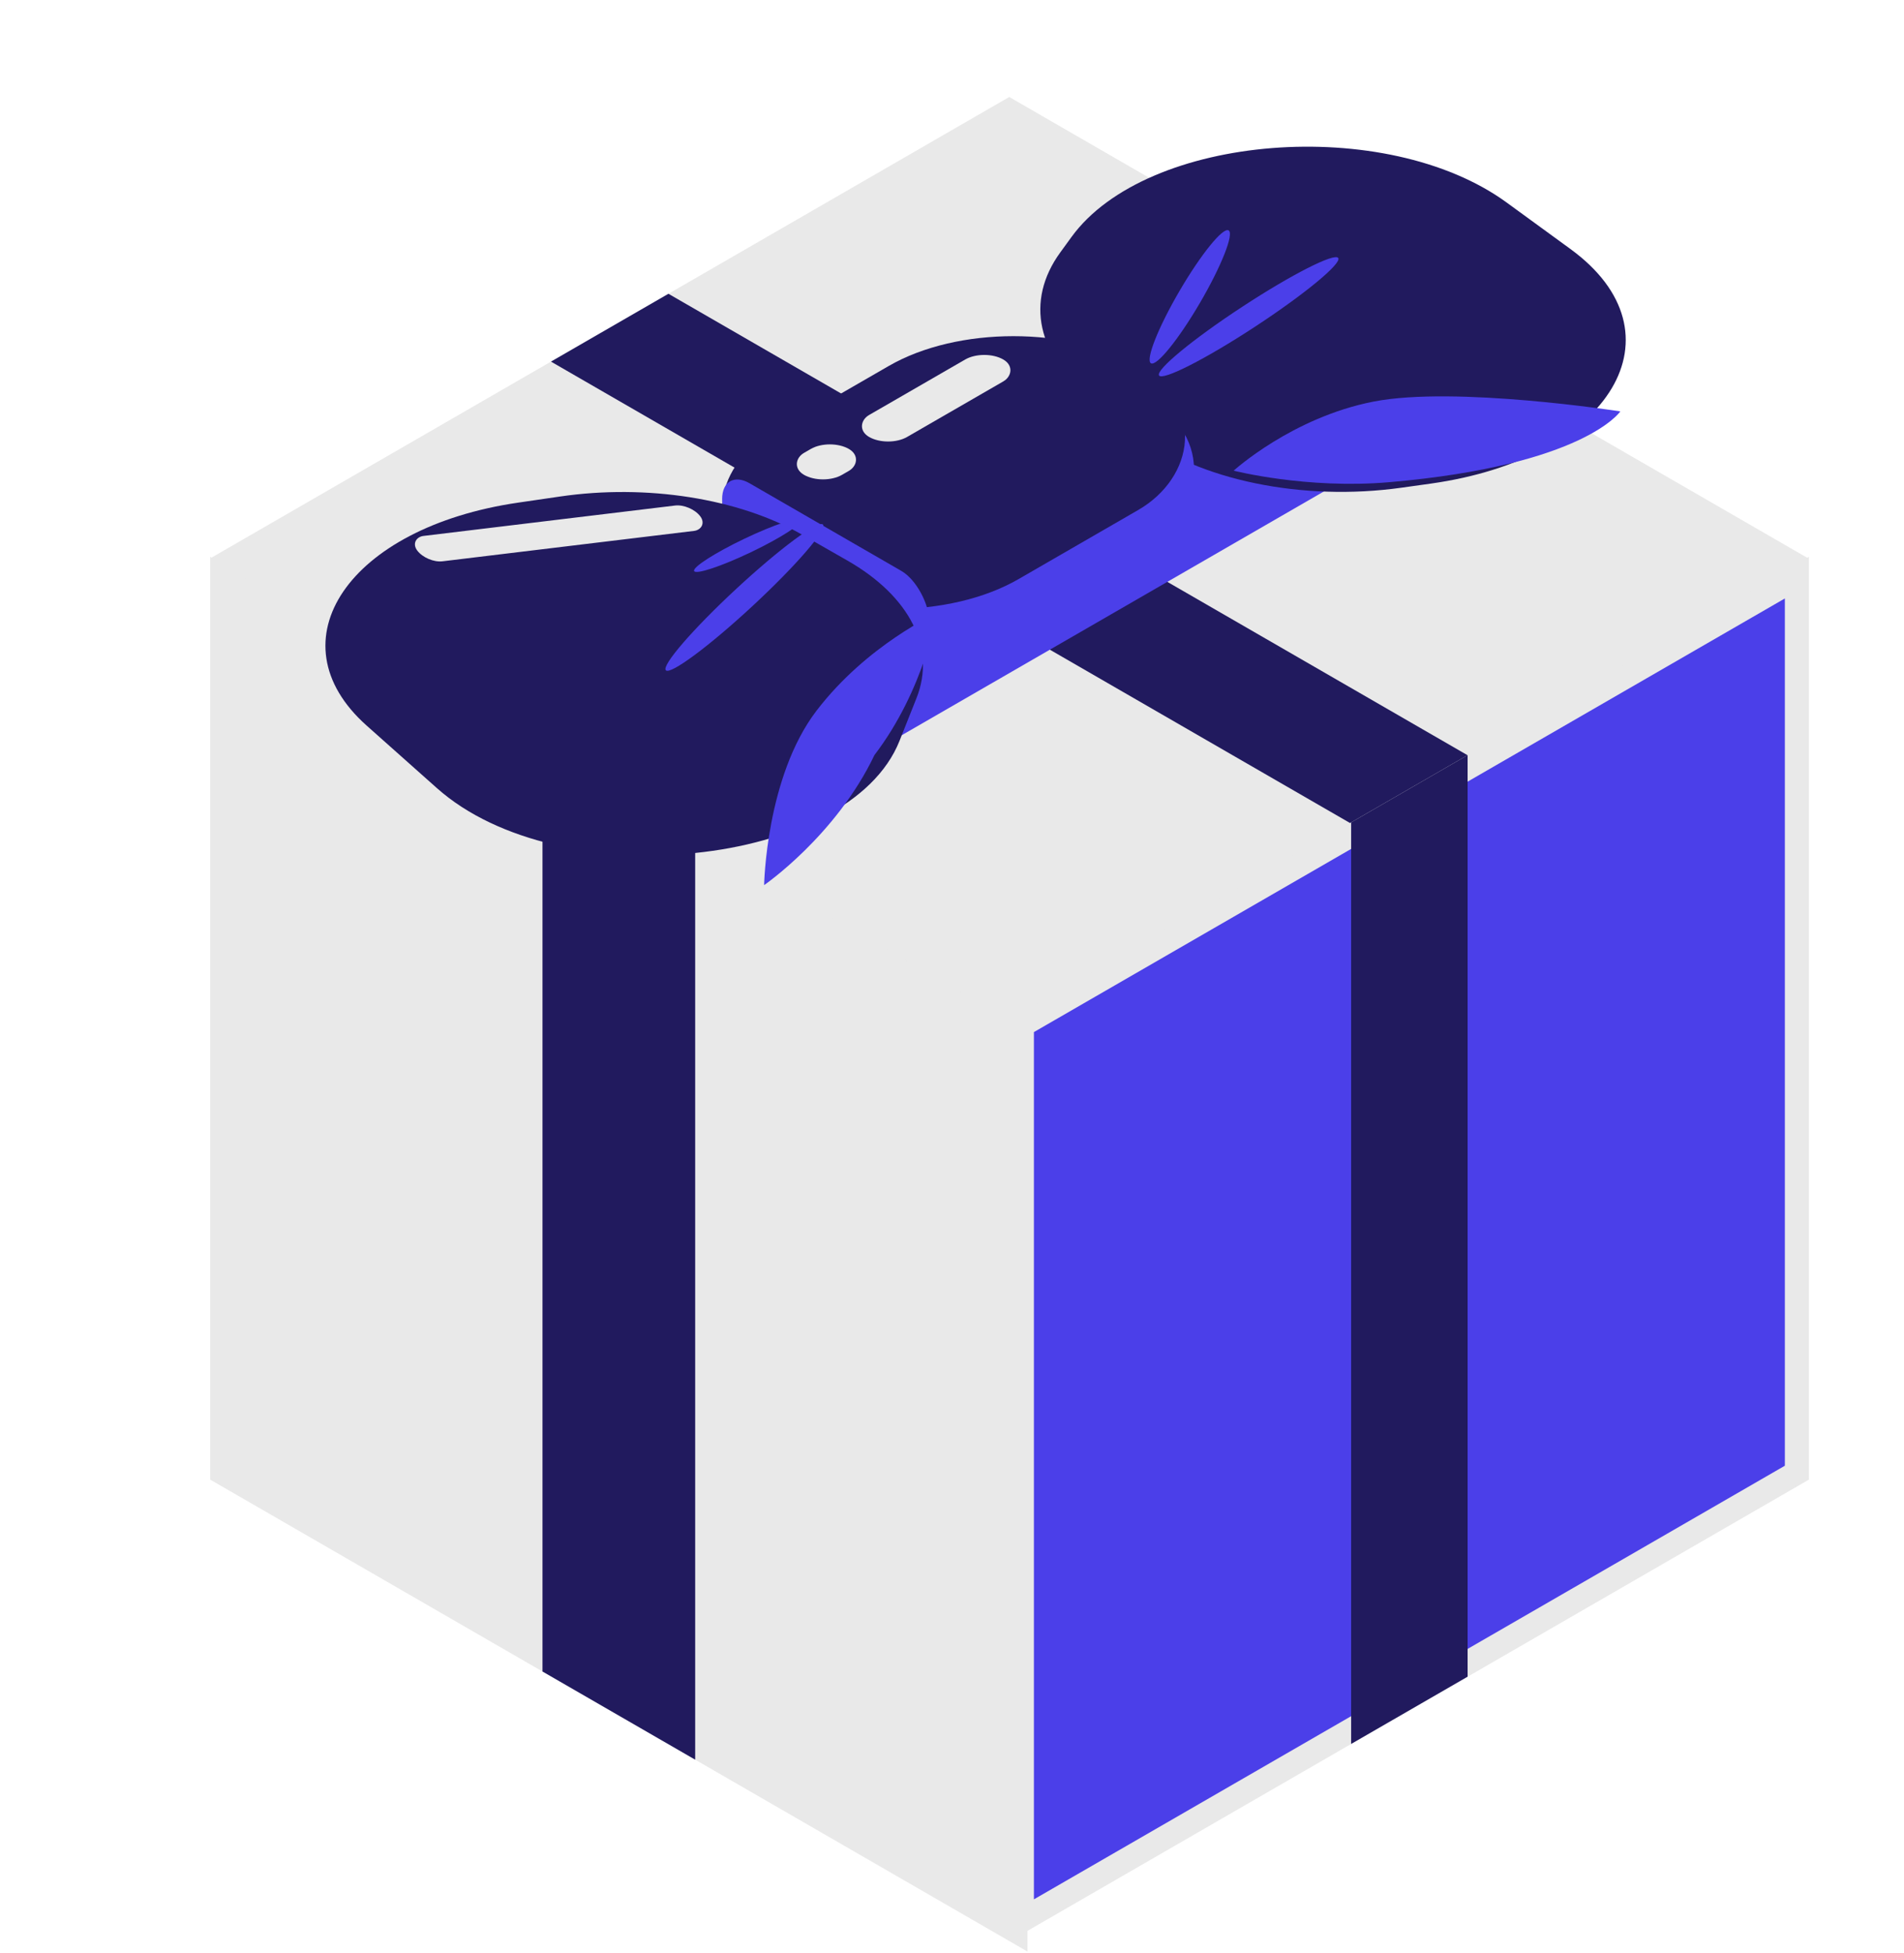 <?xml version="1.0" encoding="UTF-8"?> <svg xmlns="http://www.w3.org/2000/svg" width="117" height="120" viewBox="0 0 117 120" fill="none"> <rect width="57.995" height="56.7" transform="matrix(0.866 0.5 -2.20305e-08 1 12.916 34.21)" fill="#E9E9E9"></rect> <rect width="10.834" height="56.7" transform="matrix(0.866 0.5 -2.20305e-08 1 33.336 46)" fill="#211A5E"></rect> <rect x="0.739" y="0.427" width="54.993" height="54.993" transform="matrix(0.866 -0.5 2.20305e-08 1 62.154 62.929)" fill="#4B3FE9" stroke="#E9E9E9" stroke-width="1.707"></rect> <rect width="8.264" height="56.7" transform="matrix(0.866 -0.5 2.20305e-08 1 83.027 50.45)" fill="#211A5E"></rect> <rect width="56.7" height="56.7" transform="matrix(0.866 -0.5 0.866 0.5 12.916 34.309)" fill="#E9E9E9"></rect> <rect width="8.335" height="56.7" transform="matrix(0.866 -0.5 0.866 0.5 33.857 22.218)" fill="#211A5E"></rect> <rect width="58.191" height="11.835" transform="matrix(0.866 -0.5 0.866 0.5 33.836 45.795)" fill="#4B3FE9"></rect> <path d="M65.842 14.562C70.458 8.213 85.177 7.047 92.584 12.444L96.5 15.298C103.604 20.474 99.025 28.158 87.909 29.715L86.113 29.966C80.04 30.817 73.672 29.504 69.906 26.624L67.093 24.473C63.728 21.901 62.988 18.489 65.149 15.516L65.842 14.562Z" fill="#211A5E"></path> <rect width="17.999" height="26.044" rx="9" transform="matrix(0.866 0.5 -0.866 0.5 62.648 19.918)" fill="#4B3FE9"></rect> <rect width="17.7" height="26.189" rx="8.85" transform="matrix(0.866 0.5 -0.866 0.5 62.275 18.062)" fill="#211A5E"></rect> <rect width="14.658" height="3.878" rx="1.939" transform="matrix(0.866 0.5 -2.20305e-08 1 44.375 28.72)" fill="#4B3FE9"></rect> <path d="M34.412 30.507C39.738 29.729 45.38 30.618 49.285 32.849L52.066 34.438C55.923 36.642 57.532 39.841 56.318 42.895L55.275 45.519C52.178 53.312 34.381 55.128 26.844 48.42L22.532 44.583C16.688 39.382 21.428 32.404 31.839 30.883L34.412 30.507Z" fill="#211A5E"></path> <rect width="2.697" height="9.52" rx="1.349" transform="matrix(0.866 0.5 -0.866 0.5 60.482 21.413)" fill="#E9E9E9"></rect> <rect width="2.697" height="3.183" rx="1.349" transform="matrix(0.866 0.5 -0.866 0.5 50.994 26.909)" fill="#E9E9E9"></rect> <rect width="1.948" height="17.515" rx="0.974" transform="matrix(0.6 0.8 -0.993 0.12 42.447 30.944)" fill="#E9E9E9"></rect> <ellipse cx="73.111" cy="18.238" rx="0.727" ry="4.729" transform="rotate(30.302 73.111 18.238)" fill="#4B3FE9"></ellipse> <ellipse cx="76.729" cy="19.461" rx="0.727" ry="6.583" transform="rotate(56.756 76.729 19.461)" fill="#4B3FE9"></ellipse> <ellipse cx="45.743" cy="36.707" rx="0.727" ry="6.583" transform="rotate(47.163 45.743 36.707)" fill="#4B3FE9"></ellipse> <ellipse cx="45.945" cy="33.514" rx="0.46" ry="3.647" transform="rotate(64.462 45.945 33.514)" fill="#4B3FE9"></ellipse> <path d="M50.168 43.676C47.067 47.741 46.955 54.383 46.955 54.383C46.955 54.383 51.37 51.347 53.733 46.395C56.835 42.33 57.566 37.675 57.566 37.675C57.566 37.675 53.27 39.611 50.168 43.676Z" fill="#4B3FE9"></path> <path d="M84.414 24.672C89.433 23.695 99.568 25.277 99.568 25.277C99.568 25.277 97.36 28.588 85.378 29.626C80.284 30.067 75.809 28.918 75.809 28.918C75.809 28.918 79.395 25.649 84.414 24.672Z" fill="#4B3FE9"></path> </svg> 